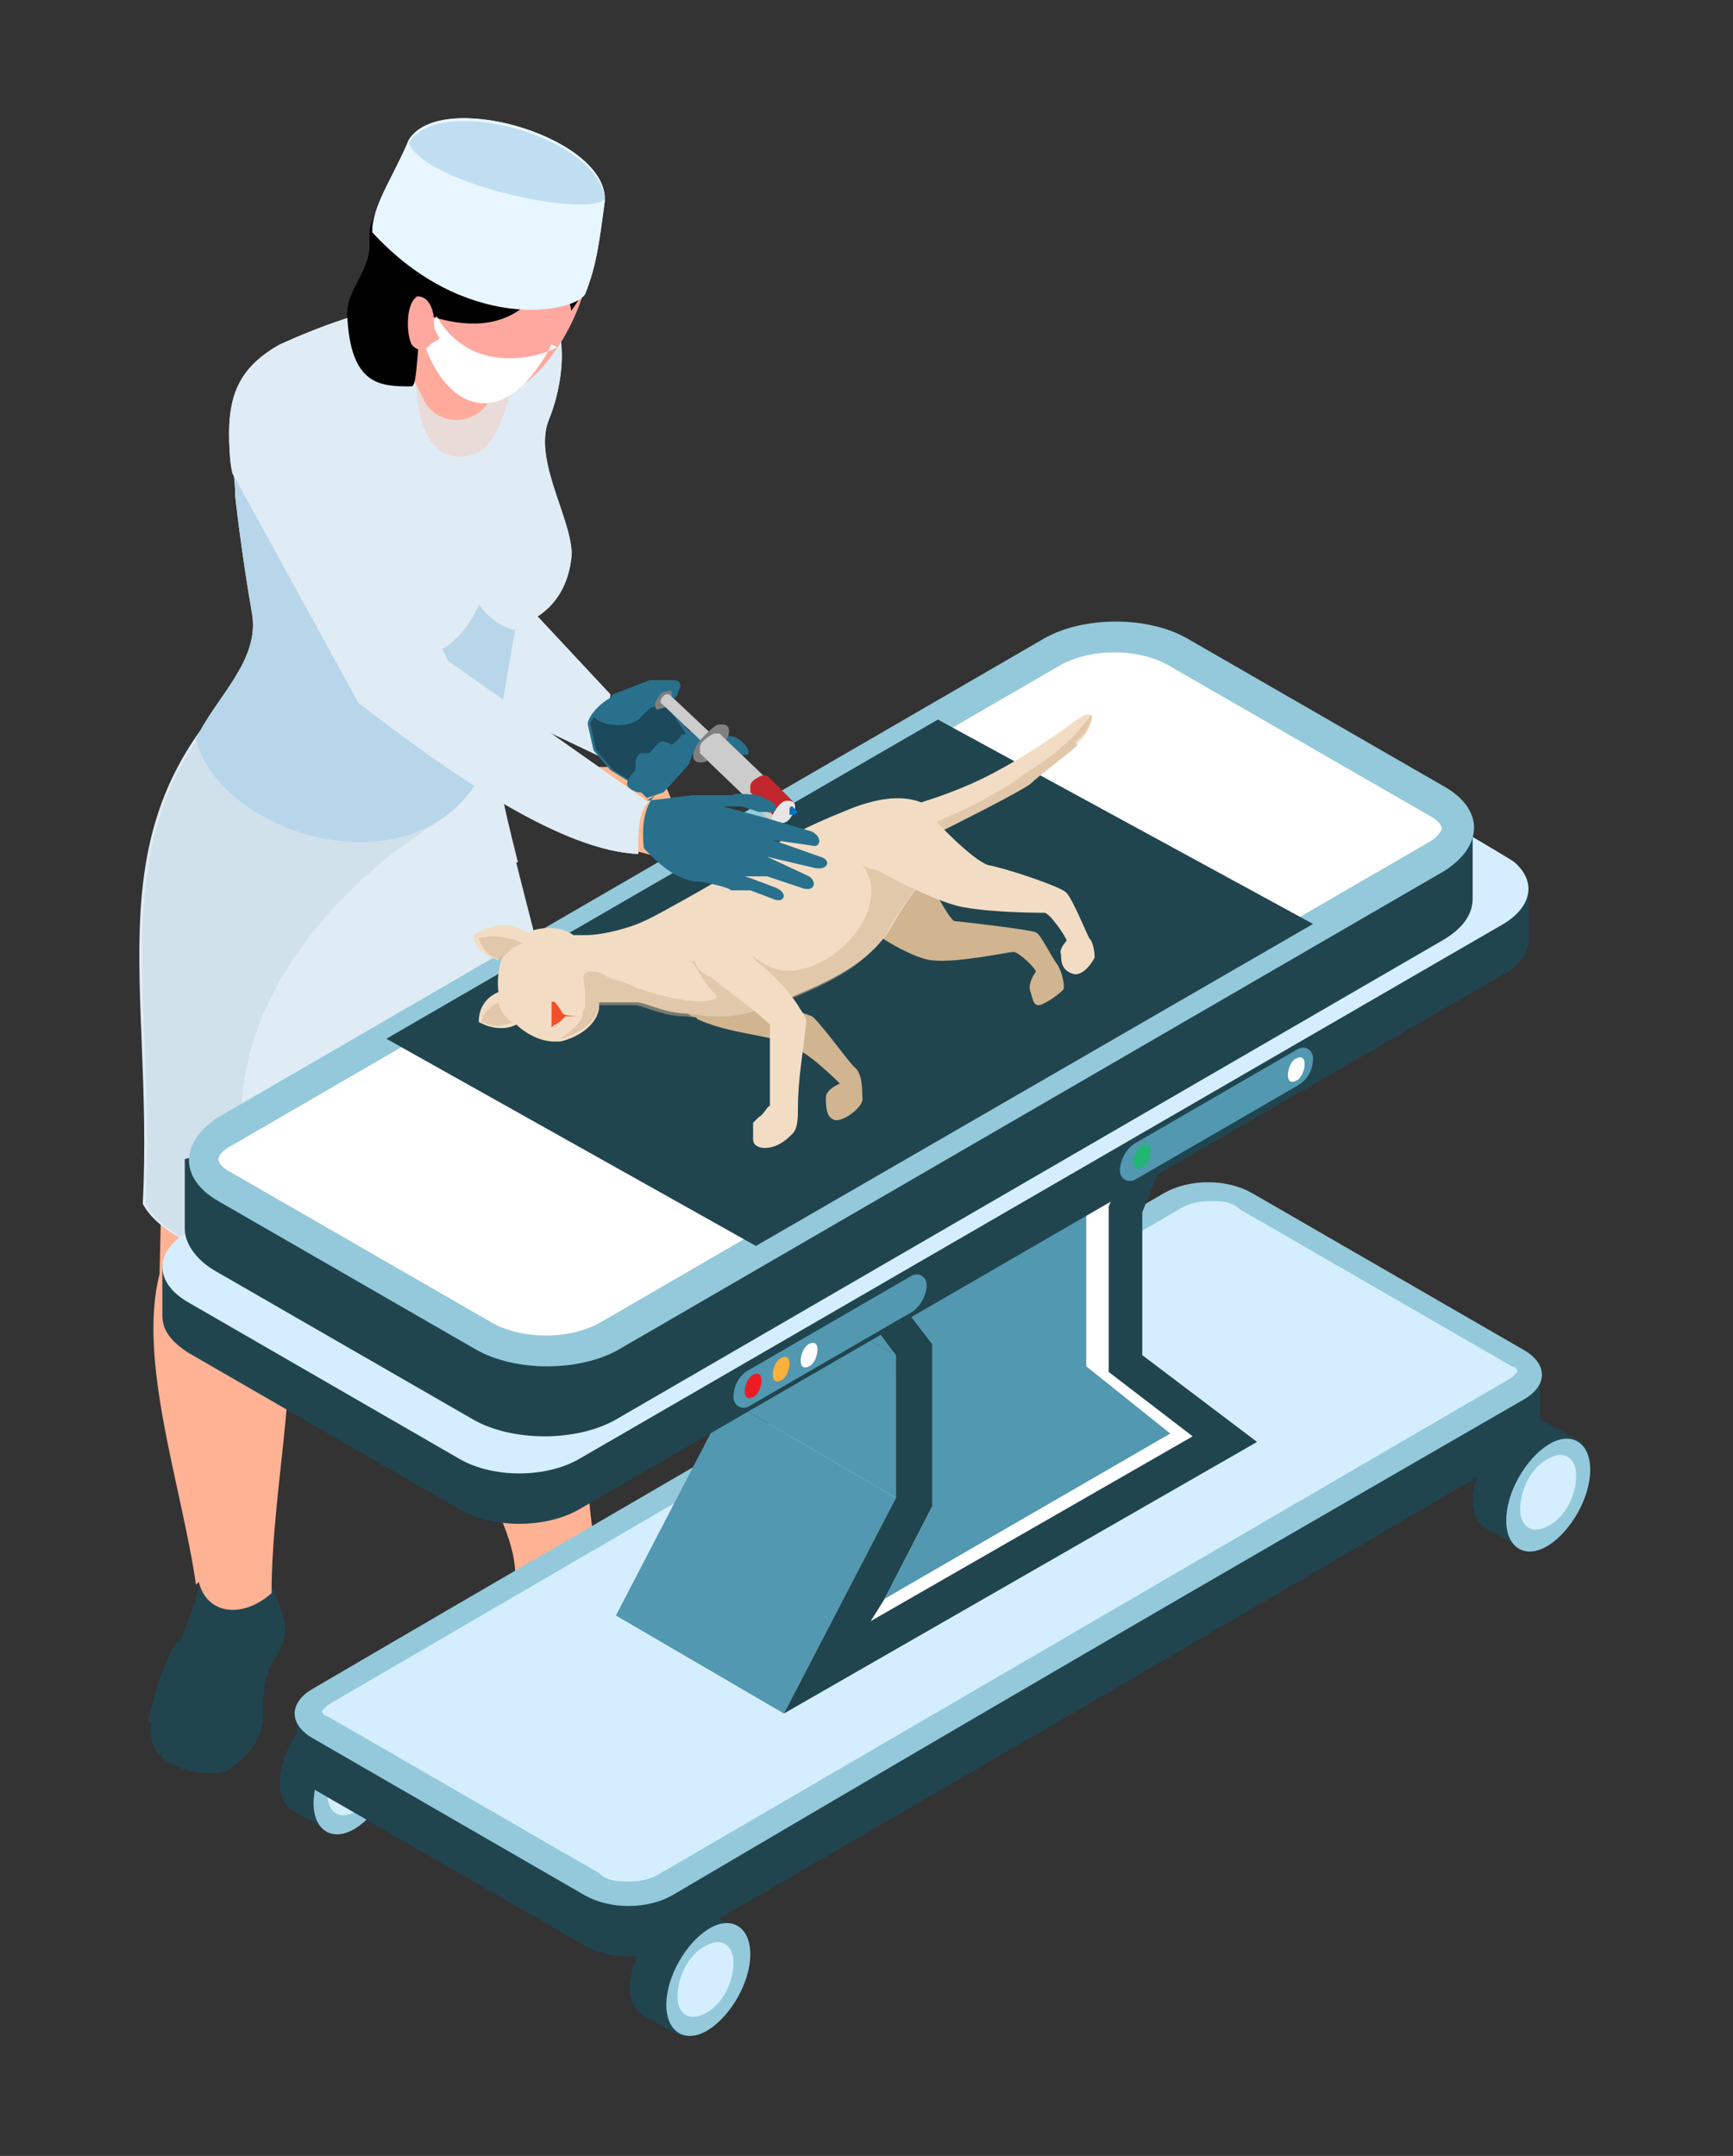 <?xml version="1.0" encoding="UTF-8"?>
<svg xmlns="http://www.w3.org/2000/svg" version="1.1" viewBox="0 0 61.9 77">
  <rect x="0" y="0" width="61.9" height="77" fill="#333333" stroke="none"/>
  <!-- Generator: Adobe Illustrator 29.6.1, SVG Export Plug-In . SVG Version: 2.1.1 Build 9)  -->
  <defs>
    <style>
      .st0 {
        fill: #ffb88f;
      }

      .st1, .st2 {
        fill: #d1b490;
      }

      .st3 {
        fill: gray;
      }

      .st4 {
        fill: #e6e6e6;
      }

      .st5 {
        fill: #93c9db;
      }

      .st6 {
        fill: #f2502c;
      }

      .st7 {
        fill: #227fbc;
        opacity: .2;
      }

      .st7, .st8, .st2, .st9 {
        mix-blend-mode: multiply;
      }

      .st8 {
        opacity: .3;
      }

      .st8, .st10 {
        fill: #ffb294;
      }

      .st11 {
        fill: #ccc;
      }

      .st12 {
        fill: #29708d;
      }

      .st13 {
        isolation: isolate;
      }

      .st14 {
        fill: #ed1c24;
      }

      .st15 {
        fill: #0071bc;
      }

      .st16 {
        fill: #d4eeff;
      }

      .st17 {
        fill: #ffa89f;
      }

      .st18 {
        fill: #fff;
      }

      .st2 {
        opacity: .5;
      }

      .st19 {
        fill: #f2ddc4;
      }

      .st20 {
        fill: #21454f;
      }

      .st21 {
        fill: #22b573;
      }

      .st22 {
        fill: #c1272d;
      }

      .st23 {
        fill: #a3a8ac;
      }

      .st24 {
        fill: #5198b0;
      }

      .st9 {
        fill: #d1e1eb;
      }

      .st25 {
        fill: #fbb03b;
      }

      .st26 {
        fill: #333;
      }

      .st27 {
        fill: #e8f6ff;
      }

      .st28 {
        fill: #dfecf5;
      }

      .st29 {
        fill: #1c495c;
      }
    </style>
  </defs>
  <g class="st13">
    <g id="Capa_1">
      <g>
        <g>
          <path class="st0" d="M23.9,30.8l-.4-.2-1.5-.4c-.4,0-.8-.2-1-.6h-.1c-.3-.2-.5-.4-.6-.7l-.2-.5-.4-.7-.6-1.4c-.1-.4.1-.4.4-.2l.9.9.5.4h1.2c0,0,0-.4,0-.4l-.7-.6-.4-.3c-.4-.2-.2-.5.2-.4l.9.3,1.2,1,.7,1.6.4.2c.6.2,0,2.2-.7,1.9Z"/>
          <polygon class="st28" points="21.8 24.8 17.6 20.3 15.1 24 21.6 27.1 21.8 24.8"/>
          <g>
            <g>
              <path class="st20" d="M5.3,61.5c.2-1.1.6-2.2,1.1-3,0,0,0,.1,0,.2.5-1.2.9-2.4.9-3.1,0,0,0-.1,0-.2.7.3,1.4.3,2.1.2,0,0,0,.2,0,.3l.2.6h0c.6,1.2.8,1.8.3,2.6-.4.5-.5,1.2-.5,1.9.1,1.2-.7,1.8-1.2,2.2-.4.3-3.1.2-2.8-1.7Z"/>
              <path class="st20" d="M18.9,55.6h0c0,0,0-.1,0-.1.7,0,1.5-.1,2.3-.5.5,1.5,1.2,2.4,2.4,3.1h0s1.1.7,1.1.7c.6.6,1,1.3,1,2-.1.3-.4.5-.8.7,0,0-1.4.4-2.2.1-.8-.3-1.7-1.7-1.7-1.7-.9-.8-2-.6-2.6-1.3-.4-1.2-.4-2.2.4-3.1Z"/>
              <path class="st10" d="M16.1,46.7l-4.8-5.7,6.9-3.2,1.7,7.2c1.5,3.6.7,8.3,1.5,10.6.2,1.3-2.6,1.6-3,.6,0-2.4-3.4-5.9-2.4-9.6Z"/>
              <path class="st10" d="M7,56.6c-.5-3.5-2.1-8-1.3-11.1l.2-9,6.1.4-2,9.2c.9,2.2-.3,6.9-.3,10.8-1,.9-2.3.8-2.6-.4Z"/>
              <path class="st28" d="M20.5,44.4c-.6.3-1.4.6-2.2.8-2.6.6-5.8.6-8.5.1-2.3-.4-4.1-1.2-4.7-2.3.4-8-1.8-13.3,3.5-18.6,0,0,0,0,.1-.1l8.8,2c0,.3,0,.5.1.8,1.2,6.2,3.1,10,2.8,17.3Z"/>
              <path class="st9" d="M15.7,29.3c-2.9,1.8-10.1,7.6-5.7,16,0,0,0,0-.1,0-2.3-.4-4.1-1.2-4.7-2.3.4-8-1.8-13.3,3.5-18.6l7,4.9Z"/>
              <path class="st28" d="M18.3,22.4l-.8,4.6c-2,5.2-9.6,3-10.5-.6.7-1.5,2.3-2.8,2-4.5-.4-2.3-.6-4.2-.6-4.2,0-.6-.1-1.1-.2-1.6-.1-1.8.2-2.9,1.8-3.8,3.1-1.4,6.1-2.1,9-1.4,1.3,0,1.3,2.4.6,4.1-.6,1.5,1,3.8.8,5-.3,2.2-2.2,2.4-2.2,2.4Z"/>
              <path class="st7" d="M17.5,27c-2,5.2-9.6,3-10.5-.6.7-1.5,2.3-2.8,2-4.5-.4-2.3-.6-4.2-.6-4.2,0-.6-.1-1.1-.2-1.6.3-.8.6-1.5.8-1.2,2.6,4.1,2,8.3,5.4,8.6,1.9.2,2.7-1.9,2.7-1.9.4.5.8.8,1.3.9l-.8,4.6Z"/>
              <path class="st17" d="M15.4,10.3l-2,1.3c.6.4,1.1,1.4,1.7,2.6.5,1.2,2.3,1,2.5-.3,0-.2,0-.4,0-.5v-2.2l-2.3-.9Z"/>
              <path class="st8" d="M15.3,10.6c-1,3.7-.2,6.3,1.7,5.6,1.1-.4,1.5-3.6,1.5-3.6l.3-2.5-3.5.5Z"/>
              <g>
                <path class="st17" d="M15.1,11.9s.7,2.3,2.6,2.2c1.9-.1,3.8-4,3.3-5.7-.5-1.7-2.7-3-3.8-2.9-1.1.1-3.5.2-3.8,2.7-.3,2.4,1.3,2.8,1.3,2.8l.4,1Z"/>
                <path d="M19.6,9.6s-.7,2.8-4.2,1.7c-.6-.2-.4,2.5-.7,2.5-1.1,0-2.2,0-2.3-2.6,0-.8.7-1.4.8-2.3,0-.1,0-.5,0-.7,1.3-4.3,5.3-3.9,6.6-2.8,1.5,1.1,1.8,4.2.6,5.7,0-.4-.5-1.1-.9-1.6Z"/>
              </g>
              <path class="st18" d="M19.9,12.4c-.7.4-3.1,1-4.3-1.1l-.2.2.3.6-.5.3s.6,1.9,2,2c1.5.1,2.5-2.1,2.5-2.1Z"/>
              <path class="st17" d="M14.9,10.6c-.4.2-.4,1.3-.2,1.7.3.4.9.2.8-.8,0-.6-.3-1-.7-.9Z"/>
              <path class="st27" d="M13.3,8.3c3.3,3.6,7.2,2.9,7.6,2.2.4-1,.5-1.8.7-3.3,0,0,0-.1,0-.2-.2-2.2-5.9-3.8-7-2,0,0,0,0,0,0-.5,1.2-1.2,2.2-1.3,3.1Z"/>
            </g>
            <path class="st7" d="M14.6,5.1c.6,1.5,6.5,2.7,7,2-.2-2.2-5.9-3.8-7-2Z"/>
          </g>
          <g>
            <path class="st12" d="M22.6,24.8l.9.2.3.2.4.4.7.9-.3.8-.9,1-.6.2-.5-.5-.8-.5-.6-.7-.2-.9c-.1-.3.9-1.4,1.5-1Z"/>
            <path class="st29" d="M22.7,25h.8c0,0,.3.2.3.2l.3.4.4.6-.2.5-.9.9-.3.4h-.4s-.8-.5-.8-.5l-.6-.7-.2-.9c-.1-.3,1-1.1,1.6-.8Z"/>
            <path class="st12" d="M21.2,25.5c0,.4,1.3.6,1.7.1l.3-.3.6-.2s.4-.2.4-.3c0-.1.1-.2.1-.3,0-.2-.2-.2-.2-.2h-.4c0,0-.5,0-.5,0l-1.3.5-.6.7Z"/>
            <path class="st12" d="M24.4,26.2v.6c0,0-.7-.4-.8-.3-.1,0-.4.4-.4.4,0,0-.2,0-.3,0-.1,0-.2.2-.2.3,0,.1,0,.3,0,.3,0,0-.3.3-.3.5,0,.2.4.3.4.3h.3c0,.1.8-.6.8-.6l.4-1.4Z"/>
            <path class="st12" d="M24,26.6l.6-.5.7.2h.8c.4,0,1.1.9.2.6h-1.1c0,0-.4,0-.4,0h-.8s0-.3,0-.3Z"/>
            <path class="st3" d="M24,24.9c0-.2,0-.3-.2-.2-.2,0-.3.2-.4.4,0,.2,0,.3.2.2.2,0,.3-.2.4-.4Z"/>
            <path class="st11" d="M23.9,24.8l1.7,1.6-.3.3-1.7-1.6s0,0,0-.1c0,0,.1-.2.2-.2,0,0,0,0,.1,0Z"/>
            <path class="st3" d="M26,26.3c.1-.3,0-.5-.4-.4-.3.2-.7.6-.8.9-.1.3,0,.5.4.4.3-.2.7-.6.8-.9Z"/>
            <path class="st11" d="M25.7,26.2l2.6,2.5-.7.7-2.6-2.5c0,0,0-.1,0-.2,0-.2.3-.4.5-.5.1,0,.2,0,.2,0Z"/>
            <path class="st22" d="M27.8,29.3l-1-1s0-.1,0-.2c0-.2.2-.3.4-.4,0,0,.2,0,.2,0l1,1-.5.6Z"/>
            <path class="st4" d="M28.4,28.9c0-.2,0-.3-.3-.3-.2,0-.4.3-.5.5s0,.3.3.3.4-.3.5-.5Z"/>
            <path class="st15" d="M28.4,29.1s0,0,0,0c0,0,0,0,0,0,0,0,0,0,0,0h-.2c0-.2,0-.2,0-.2,0,0,0-.1.1-.1,0,0,0,0,0,0l.2.2Z"/>
            <rect class="st26" x="29.2" y="28.8" width="0" height="2.4" transform="translate(-12.6 30.8) rotate(-46.8)"/>
          </g>
          <path class="st12" d="M23.1,28.6l1.7-.2h1.4c0-.1.9,0,.9,0l.4.2c.4.2.2.5-.1.4h-.3c0,0-.6-.2-.6-.2h-.7c0,0,1.5.4,1.5.4l1.7.5c.4.2.3.6,0,.5l-1.4-.2,1.7.6c.4.1.3.5-.2.4l-1.7-.4,1.5.7c.3.2.2.6-.3.4l-1.2-.4h-1c0-.1.5.1.5.1l.8.3c.5.2.3.6-.1.4l-.8-.3h-.7c0-.1-1-.3-1-.3-1,0-1.7-.8-2.1-1.2,0,0-.2-1.3.4-1.9Z"/>
          <path class="st28" d="M23.1,28.6l-7.1-5-4.2-9.1c-.8-2-4.2-.9-3.5,2.4l4.5,8.2c3.6,2.8,7.4,5.3,10,5.4,0-.9,0-1.5.4-1.9Z"/>
        </g>
        <g>
          <g>
            <g>
              <path class="st20" d="M13.7,61.5c.3.1.5.5.5,1,0,1-.7,2.2-1.5,2.7-.4.2-.8.3-1.1.1,0,0-1.1-.6-1.1-.6-.3-.2-.5-.5-.5-1,0-1,.7-2.2,1.5-2.7.4-.2.8-.3,1.1-.1l1.1.6s0,0,0,0Z"/>
              <path class="st5" d="M14.2,62.6c0-1-.7-1.4-1.5-.9s-1.5,1.7-1.5,2.7.7,1.4,1.5.9,1.5-1.7,1.5-2.7Z"/>
              <path class="st16" d="M13.7,62.9c0-.7-.5-.9-1-.6-.6.3-1,1.1-1,1.8s.5.9,1,.6c.6-.3,1-1.1,1-1.8Z"/>
            </g>
            <g>
              <path class="st20" d="M55,49.3c0-.4-.1-.8-.6-1l-9.7-5.6c-.9-.5-2.2-.5-3.1,0-16.3,9.5-23.4,13.6-30.4,17.7-.4.2-.6.6-.6.9,0,0,0,1.7,0,1.7,0,.3.2.7.6.9l9.7,5.6c.9.5,2.2.5,3.1,0,10.7-6.2,18.6-10.8,30.4-17.7.4-.2.6-.6.6-.9v-1.7s0,0,0,.1Z"/>
              <g>
                <path class="st5" d="M54.4,48.2c.9.5.9,1.3,0,1.8-11.8,6.8-19.7,11.4-30.4,17.7-.9.5-2.2.5-3.1,0l-9.7-5.6c-.9-.5-.9-1.3,0-1.8,7-4.1,14.1-8.2,30.4-17.7.9-.5,2.2-.5,3.1,0l9.7,5.6Z"/>
                <path class="st16" d="M22.5,67.2c-.4,0-.8,0-1.1-.3l-9.7-5.6c-.1,0-.2-.1-.2-.2,0,0,0,0,.2-.2l30.4-17.7c.3-.2.7-.3,1.1-.3s.8,0,1.1.3l9.7,5.6c.1,0,.2.1.2.2,0,0,0,0-.2.2l-30.4,17.7c-.3.2-.7.3-1.1.3Z"/>
              </g>
            </g>
            <g>
              <path class="st20" d="M26.2,68.8c.3.1.5.5.5,1,0,1-.7,2.2-1.5,2.7-.4.2-.8.3-1.1.1,0,0-1.1-.6-1.1-.6-.3-.2-.5-.5-.5-1,0-1,.7-2.2,1.5-2.7.4-.2.8-.3,1.1-.1l1.1.6s0,0,0,0Z"/>
              <path class="st5" d="M26.8,69.8c0-1-.7-1.4-1.5-.9s-1.5,1.7-1.5,2.7.7,1.4,1.5.9,1.5-1.7,1.5-2.7Z"/>
              <path class="st16" d="M26.2,70.1c0-.7-.5-.9-1-.6-.6.3-1,1.1-1,1.8s.5.9,1,.6c.6-.3,1-1.1,1-1.8Z"/>
            </g>
            <g>
              <path class="st20" d="M56.3,51.4c.3.1.5.5.5,1,0,1-.7,2.2-1.5,2.7-.4.2-.8.3-1.1.1,0,0-1.1-.6-1.1-.6-.3-.2-.5-.5-.5-1,0-1,.7-2.2,1.5-2.7.4-.2.8-.3,1.1-.1l1.1.6s0,0,0,0Z"/>
              <path class="st5" d="M56.8,52.5c0-1-.7-1.4-1.5-.9s-1.5,1.7-1.5,2.7.7,1.4,1.5.9,1.5-1.7,1.5-2.7Z"/>
              <path class="st16" d="M56.3,52.7c0-.7-.5-.9-1-.6-.6.3-1,1.1-1,1.8s.5.9,1,.6c.6-.3,1-1.1,1-1.8Z"/>
            </g>
          </g>
          <g class="st13">
            <polygon class="st24" points="28 61.2 22 57.7 26 50 32 53.5 28 61.2"/>
            <polygon class="st24" points="32 53.5 26 50 26 45 32 48.4 32 53.5"/>
            <polygon class="st24" points="32 48.4 26 45 23.2 41.2 29.2 44.6 32 48.4"/>
            <polygon class="st23" points="29.2 44.6 23.2 41.2 37.6 32.8 43.6 36.3 29.2 44.6"/>
            <g>
              <polygon class="st20" points="28 61.2 32 53.5 32 48.4 29.2 44.6 43.6 36.3 40.8 43.3 40.8 48.4 44.9 51.5 28 61.2"/>
              <polygon class="st18" points="31.6 57.1 33.3 53.8 33.3 48 31 45 40 39.8 41.1 39.2 39.6 43.1 39.6 49 42.6 51.3 31.1 57.9 31.6 57.1"/>
              <polygon class="st24" points="31.6 57.1 33.3 53.8 33.3 48 31 45 40 39.8 38.8 42.9 38.8 48.8 41.8 51.2 31.6 57.1"/>
            </g>
          </g>
          <path class="st20" d="M43.5,24.7c-1.2-.4-2.8-.4-3.8.2L6.7,44.1c-.6.3-.9.8-.9,1.2,0,0,0,1.7,0,1.7,0,.5.3.9.9,1.3l9.7,5.6c1.2.7,3.1.7,4.3,0l33-19.1c.6-.3.9-.8.9-1.2v-1.7s-10.8-7-11.1-7.1ZM54.6,31.9c0,0,0-.1,0-.2,0,0,0,0,0,.2Z"/>
          <path class="st16" d="M54.1,30.8c.8.7.6,1.6-.4,2.2l-33,19.1c-1.2.7-3.1.7-4.3,0l-9.7-5.6c-1.2-.7-1.2-1.8,0-2.5l33-19.1c1-.6,2.6-.7,3.8-.2.3.1,10.4,5.9,10.6,6.1Z"/>
          <path class="st24" d="M46.3,38.8l-5.7,3.3c-.3.2-.6,0-.6-.3s.2-.8.6-1l5.7-3.3c.3-.2.6,0,.6.3,0,.4-.2.8-.6,1Z"/>
          <path class="st24" d="M32.5,46.9l-5.7,3.3c-.3.2-.6,0-.6-.3,0-.4.2-.8.6-1l5.7-3.3c.3-.2.6,0,.6.3s-.2.8-.6,1Z"/>
          <path class="st21" d="M41.1,41.1c0,.2-.1.5-.3.6-.2.1-.3,0-.3-.2,0-.2.1-.5.3-.6.2-.1.3,0,.3.2Z"/>
          <path class="st14" d="M27.2,49.3c0,.2-.1.5-.3.6-.2.1-.3,0-.3-.2s.1-.5.3-.6c.2-.1.3,0,.3.2Z"/>
          <path class="st25" d="M28.2,48.7c0,.2-.1.5-.3.6-.2.1-.3,0-.3-.2s.1-.5.3-.6c.2-.1.3,0,.3.2Z"/>
          <path class="st18" d="M29.2,48.2c0,.2-.1.5-.3.6-.2.1-.3,0-.3-.2s.1-.5.3-.6c.2-.1.3,0,.3.2Z"/>
          <path class="st18" d="M46.6,38c0,.2-.1.5-.3.6-.2.1-.3,0-.3-.2s.1-.5.3-.6c.2-.1.3,0,.3.2Z"/>
          <g>
            <path class="st20" d="M48.8,31.2l-6.5-3.7c-1.4-.8-3.7-.8-5.1,0l-17.4,10.1-13.2,3.8v2.5c0,.5.4,1.1,1.1,1.5l9.2,5.3c1.4.8,3.7.8,5.1,0l29.5-17.1c.7-.4,1.1-.9,1.1-1.5v-2.5l-3.8,1.6Z"/>
            <path class="st5" d="M51.6,31.1l-29.5,17.1c-1.4.8-3.7.8-5.1,0l-9.2-5.3c-1.4-.8-1.4-2.1,0-3l29.5-17.1c1.4-.8,3.7-.8,5.1,0l9.2,5.3c1.4.8,1.4,2.1,0,3Z"/>
            <path class="st18" d="M19.5,47.7c-.8,0-1.5-.2-2-.5l-9.2-5.3c-.4-.2-.5-.4-.5-.5s.1-.3.5-.5l29.5-17.1c.5-.3,1.2-.5,2-.5s1.5.2,2,.5l9.2,5.3c.4.2.5.4.5.5,0,0-.1.3-.5.5l-29.5,17.1c-.5.3-1.2.5-2,.5Z"/>
          </g>
        </g>
        <polygon class="st20" points="13.8 37.1 27 44.5 46.9 33 33.5 25.7 13.8 37.1"/>
        <g>
          <path class="st19" d="M38.5,26.6c-.3.3-1.4,1.1-1.7,1.4-.4.3-2.8,1.5-3.4,1.8-.2,0-.4,0-.6-.2-.3-.3-.4-.8-.4-.8,0,0,1.6-.4,3.1-1.2s2.7-1.7,2.7-1.7c0,0,.7-.6.8-.3,0,0,0,0,0,0,0,.3-.2.7-.6,1Z"/>
          <path class="st2" d="M38.5,26.6c-.3.3-1.4,1.1-1.7,1.4-.4.3-2.8,1.5-3.4,1.8-.2,0-.4,0-.6-.2,0,0,0,0,0,0,0,0,2.3-.8,4-2.1.5-.3,1.4-.9,2.2-2,0,0,0,0,0,0,0,.3-.2.7-.6,1Z"/>
          <path class="st19" d="M17.9,35.4s-.8.2-.8,1.1c0,0,.8.5,1.5,0,.7-.5-.7-1.1-.7-1.1Z"/>
          <path class="st1" d="M30.9,33.1s1.5,1.1,2.4,1.2,2.7-.3,2.9-.3c.2,0,.8.6.8.7h0s-.3.4-.2.7.1.5.3.5.9-.5.9-.6,0-.4-.2-.8c-.3-.4-.6-1.1-.8-1.2s-2.8-.4-2.9-.4c-.2,0-1.2-2-1.2-2l-2.1,2.3Z"/>
          <path class="st1" d="M24.1,35.8c.1.1.3.3.4.4,0,0,.1,0,.2.1,0,0,.2,0,.2.1.9.4,1.8.5,2.7.7,0,0,.6.2,1.1.5s1.3,1.1,1.3,1.1c0,0-.5.2-.5.5,0,.3,0,.7.3.8s1.1-.5,1-.8c0-.3,0-.9-.3-1.1-.2-.2-1.3-1.7-1.5-1.8-.2-.1-2.4-.8-2.4-.8l-2.6.3Z"/>
          <path class="st19" d="M33.3,29.2v2s0,0,0,0c-.2.1-.7.6-1.4,1.8-.9,1.6-2.7,2.2-4.3,2.9-1.6.6-2.2.4-3,.3-.8,0-1.3-.3-1.8-.4-.3,0-.9,0-1.3,0-.2,0-.3,0-.4,0-.1,0-.2,0-.3,0,0,0-.8-2.6-.4-2.4.1,0,.3,0,.5,0,.7,0,1.7-.3,2.1-.5.5-.2,3.6-2,3.6-2,0,0,1-.9,3.5-1.9,2.5-1.1,3.3,0,3.3,0Z"/>
          <path class="st19" d="M21.4,35.8c0,0,0,.1,0,.2-.1.7-.9,1.1-1.4,1.2,0,0-.2,0-.2,0-.5,0-1.2-.3-1.7-1-.6-.8-.2-2.1,0-2.4.6-.7,1.9-.9,2.5-.3,0,0,.1.1.2.2.2.3.4.7.5,1.1,0,.3.1.7,0,1Z"/>
          <path class="st19" d="M16.9,33.4s0,.6.9.9c0,0,.5-.8,1.1-.9,0,0-.7-.8-2,0Z"/>
          <path class="st2" d="M33.2,31.3c-.2.1-.7.6-1.4,1.8-.9,1.6-2.7,2.2-4.3,2.9-1.6.6-2.2.4-3,.3-.8,0-1.3-.3-1.8-.4-.3,0-.9,0-1.3,0-.1.7-.9,1.1-1.4,1.2.3-.2.7-.5.8-.8,0-.1,0-.2.1-.3,0-.2,0-.4,0-.6,0-.3-.2-.6.1-.7,0,0,.1,0,.2,0,.3,0,.6.3.8.3.4.1.7.3,1.1.4,1.6.5,2.4.4,2.5.2,0-.1-.2-.1-.9-1.3.5.2,1.3-.3,1.7-.6.9.9,1.6,1.2,2.6.8,1.6-.6,2.7-2.5,1.8-3.6.5.3,1.6.3,2.3.5Z"/>
          <path class="st19" d="M24.8,33.5c-.2.2-.2.5,0,.8.1.3.3.5.6.6.7.6,1.5,1.1,2.1,1.7,0,.9,0,1.9,0,2.9-.1,0-.2.3-.4.4,0,0-.1.1-.2.2,0,0,0,.2,0,.3,0,.1,0,.2,0,.3,0,.2.2.3.4.3.4,0,.7-.2,1-.5.2-.2.2-.6.2-.9,0-1.1.2-2.1.3-3.1,0-.2-.2-.4-.3-.6-.4-.6-.9-1.1-1.4-1.5-.3-.2-.4-.7-.7-.9-.2-.1-.3-.2-.5-.3-.3,0-.7,0-.9.3Z"/>
          <path class="st19" d="M30.6,30.6c.3.3,2.7,1.6,3.8,1.8,1.1.2,2.7.2,2.9.2.2,0,.8.9.8,1,0,0-.3.3-.2.5,0,.2,0,.6.5.7.4,0,.7-.6.7-.6,0,0,0-.5-.2-.7-.1-.2-.6-1.4-.8-1.6-.1-.2-2.2-.9-2.8-1-.6-.2-1.9-1.6-1.9-1.6l-2.7,1.4Z"/>
          <path class="st2" d="M17.1,33.5s.1.6.8.8c0,0,.3-.5.8-.6,0,0-.8-.4-1.6-.2Z"/>
          <path class="st2" d="M17.2,36.5s0-.4.6-.7c0,0,.1.5.5.7,0,0-.5.3-1.1,0Z"/>
          <path class="st6" d="M19.8,36.6c.1,0,.3-.2.4-.3,0,0,.5,0,.5,0,0,0-.5,0-.6-.1,0,0-.1-.2-.2-.3,0,0-.1-.2-.2-.1,0,0,0,.2,0,.3,0,.2,0,.5,0,.6Z"/>
        </g>
        <g>
          <path class="st0" d="M23.9,30.8l-.4-.2-1.5-.4c-.4,0-.8-.2-1-.6h-.1c-.3-.2-.5-.4-.6-.7l-.2-.5-.4-.7-.6-1.4c-.1-.4.1-.4.4-.2l.9.9.5.4h1.2c0,0,0-.4,0-.4l-.7-.6-.4-.3c-.4-.2-.2-.5.2-.4l.9.3,1.2,1,.7,1.6.4.2c.6.2,0,2.2-.7,1.9Z"/>
          <polygon class="st28" points="21.8 24.8 17.6 20.3 15.1 24 21.6 27.1 21.8 24.8"/>
          <g>
            <g>
              <path class="st28" d="M18.5,30.8c-.3-1.2-.6-2.4-.8-3.7,0-.2,0-.5-.1-.8l-8.8-2s0,0-.1.1c-2.1,2.1-3,4.2-3.4,6.4h13.3Z"/>
              <path class="st9" d="M13.6,30.8c.8-.6,1.5-1.1,2.1-1.5l-7-4.9c-2.1,2.1-3,4.2-3.4,6.4h8.3Z"/>
              <path class="st28" d="M18.3,22.4l-.8,4.6c-2,5.2-9.6,3-10.5-.6.7-1.5,2.3-2.8,2-4.5-.4-2.3-.6-4.2-.6-4.2,0-.6-.1-1.1-.2-1.6-.1-1.8.2-2.9,1.8-3.8,3.1-1.4,6.1-2.1,9-1.4,1.3,0,1.3,2.4.6,4.1-.6,1.5,1,3.8.8,5-.3,2.2-2.2,2.4-2.2,2.4Z"/>
              <path class="st7" d="M17.5,27c-2,5.2-9.6,3-10.5-.6.7-1.5,2.3-2.8,2-4.5-.4-2.3-.6-4.2-.6-4.2,0-.6-.1-1.1-.2-1.6.3-.8.6-1.5.8-1.2,2.6,4.1,2,8.3,5.4,8.6,1.9.2,2.7-1.9,2.7-1.9.4.5.8.8,1.3.9l-.8,4.6Z"/>
              <path class="st17" d="M15.4,10.3l-2,1.3c.6.4,1.1,1.4,1.7,2.6.5,1.2,2.3,1,2.5-.3,0-.2,0-.4,0-.5v-2.2l-2.3-.9Z"/>
              <path class="st8" d="M15.3,10.6c-1,3.7-.2,6.3,1.7,5.6,1.1-.4,1.5-3.6,1.5-3.6l.3-2.5-3.5.5Z"/>
              <g>
                <path class="st17" d="M15.1,11.9s.7,2.3,2.6,2.2c1.9-.1,3.8-4,3.3-5.7-.5-1.7-2.7-3-3.8-2.9-1.1.1-3.5.2-3.8,2.7-.3,2.4,1.3,2.8,1.3,2.8l.4,1Z"/>
                <path d="M19.6,9.6s-.7,2.8-4.2,1.7c-.6-.2-.4,2.5-.7,2.5-1.1,0-2.2,0-2.3-2.6,0-.8.7-1.4.8-2.3,0-.1,0-.5,0-.7,1.3-4.3,5.3-3.9,6.6-2.8,1.5,1.1,1.8,4.2.6,5.7,0-.4-.5-1.1-.9-1.6Z"/>
              </g>
              <path class="st18" d="M19.9,12.4c-.7.4-3.1,1-4.3-1.1l-.2.2.3.6-.5.3s.6,1.9,2,2c1.5.1,2.5-2.1,2.5-2.1Z"/>
              <path class="st17" d="M14.9,10.6c-.4.2-.4,1.3-.2,1.7.3.4.9.2.8-.8,0-.6-.3-1-.7-.9Z"/>
              <path class="st27" d="M13.3,8.3c3.3,3.6,7.2,2.9,7.6,2.2.4-1,.5-1.8.7-3.3,0,0,0-.1,0-.2-.2-2.2-5.9-3.8-7-2,0,0,0,0,0,0-.5,1.2-1.2,2.2-1.3,3.1Z"/>
            </g>
            <path class="st7" d="M14.6,5.1c.6,1.5,6.5,2.7,7,2-.2-2.2-5.9-3.8-7-2Z"/>
          </g>
          <g>
            <path class="st12" d="M22.6,24.8l.9.2.3.2.4.4.7.9-.3.8-.9,1-.6.2-.5-.5-.8-.5-.6-.7-.2-.9c-.1-.3.9-1.4,1.5-1Z"/>
            <path class="st29" d="M22.7,25h.8c0,0,.3.2.3.2l.3.4.4.6-.2.5-.9.9-.3.4h-.4s-.8-.5-.8-.5l-.6-.7-.2-.9c-.1-.3,1-1.1,1.6-.8Z"/>
            <path class="st12" d="M21.2,25.5c0,.4,1.3.6,1.7.1l.3-.3.6-.2s.4-.2.4-.3c0-.1.1-.2.1-.3,0-.2-.2-.2-.2-.2h-.4c0,0-.5,0-.5,0l-1.3.5-.6.7Z"/>
            <path class="st12" d="M24.4,26.2v.6c0,0-.7-.4-.8-.3-.1,0-.4.4-.4.4,0,0-.2,0-.3,0-.1,0-.2.2-.2.3,0,.1,0,.3,0,.3,0,0-.3.3-.3.5,0,.2.4.3.4.3h.3c0,.1.8-.6.8-.6l.4-1.4Z"/>
            <path class="st12" d="M24,26.6l.6-.5.7.2h.8c.4,0,1.1.9.2.6h-1.1c0,0-.4,0-.4,0h-.8s0-.3,0-.3Z"/>
            <path class="st3" d="M24,24.9c0-.2,0-.3-.2-.2-.2,0-.3.2-.4.4,0,.2,0,.3.2.2.2,0,.3-.2.4-.4Z"/>
            <path class="st11" d="M23.9,24.8l1.7,1.6-.3.3-1.7-1.6s0,0,0-.1c0,0,.1-.2.2-.2,0,0,0,0,.1,0Z"/>
            <path class="st3" d="M26,26.3c.1-.3,0-.5-.4-.4-.3.2-.7.6-.8.9-.1.3,0,.5.4.4.3-.2.7-.6.8-.9Z"/>
            <path class="st11" d="M25.7,26.2l2.6,2.5-.7.7-2.6-2.5c0,0,0-.1,0-.2,0-.2.3-.4.5-.5.1,0,.2,0,.2,0Z"/>
            <path class="st22" d="M27.8,29.3l-1-1s0-.1,0-.2c0-.2.2-.3.4-.4,0,0,.2,0,.2,0l1,1-.5.6Z"/>
            <path class="st4" d="M28.4,28.9c0-.2,0-.3-.3-.3-.2,0-.4.3-.5.5s0,.3.3.3.4-.3.5-.5Z"/>
            <path class="st15" d="M28.4,29.1s0,0,0,0c0,0,0,0,0,0,0,0,0,0,0,0h-.2c0-.2,0-.2,0-.2,0,0,0-.1.1-.1,0,0,0,0,0,0l.2.2Z"/>
            <rect class="st26" x="29.2" y="28.8" width="0" height="2.4" transform="translate(-12.6 30.8) rotate(-46.8)"/>
          </g>
          <path class="st12" d="M23.1,28.6l1.7-.2h1.4c0-.1.9,0,.9,0l.4.2c.4.2.2.5-.1.4h-.3c0,0-.6-.2-.6-.2h-.7c0,0,1.5.4,1.5.4l1.7.5c.4.2.3.6,0,.5l-1.4-.2,1.7.6c.4.1.3.5-.2.4l-1.7-.4,1.5.7c.3.2.2.6-.3.4l-1.2-.4h-1c0-.1.5.1.5.1l.8.3c.5.2.3.6-.1.4l-.8-.3h-.7c0-.1-1-.3-1-.3-1,0-1.7-.8-2.1-1.2,0,0-.2-1.3.4-1.9Z"/>
          <path class="st28" d="M23.1,28.6l-7.1-5-4.2-9.1c-.8-2-4.2-.9-3.5,2.4l4.5,8.2c3.6,2.8,7.4,5.3,10,5.4,0-.9,0-1.5.4-1.9Z"/>
        </g>
      </g>
    </g>
  </g>
</svg>